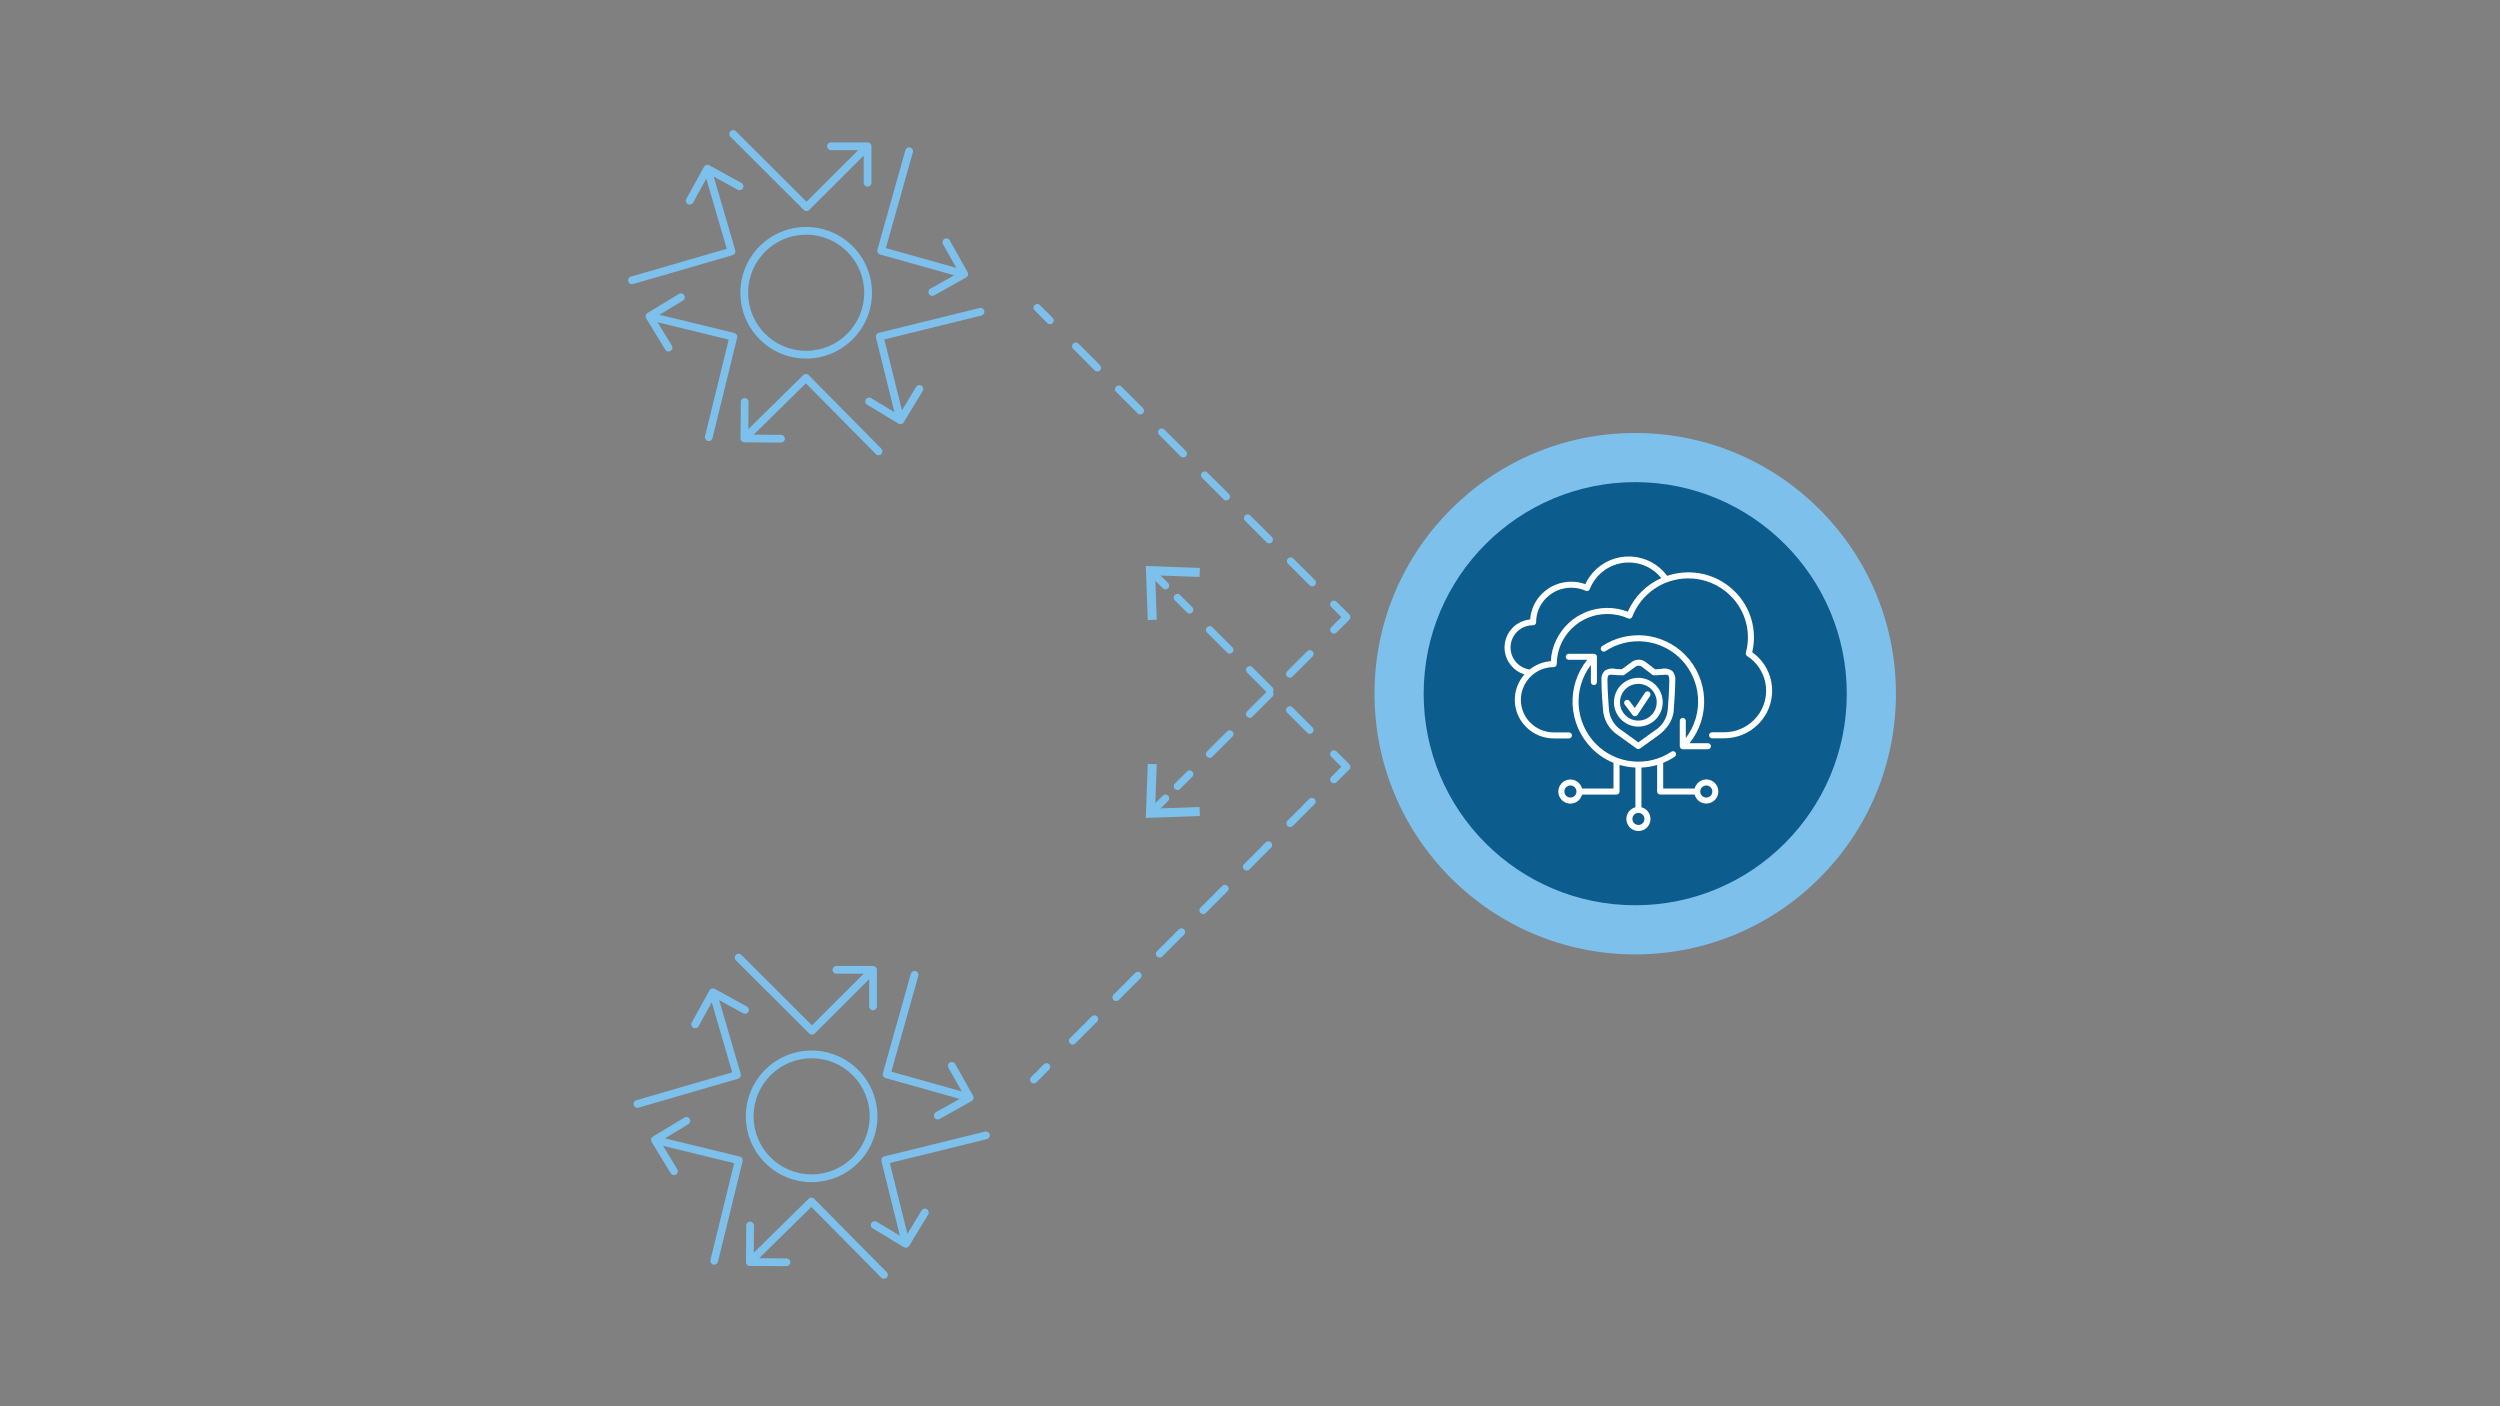 <?xml version="1.0" encoding="UTF-8"?><svg xmlns="http://www.w3.org/2000/svg" viewBox="0 0 1200 675"><rect x="0" y="0" width="1200" height="675" fill="#808080" stroke="none"/><g id="a"><g><g><line x1="497.878" y1="147.706" x2="503.993" y2="153.821" fill="none" stroke="#7cc0eb" stroke-linecap="round" stroke-linejoin="round" stroke-width="3.6"/><line x1="516.382" y1="166.21" x2="634.078" y2="283.906" fill="none" stroke="#7cc0eb" stroke-dasharray="0 0 0 0 0 0 14.586 14.586" stroke-linecap="round" stroke-linejoin="round" stroke-width="3.6"/><polyline points="640.273 290.101 646.388 296.216 640.273 302.331" fill="none" stroke="#7cc0eb" stroke-linecap="round" stroke-linejoin="round" stroke-width="3.6"/><line x1="628.722" y1="313.882" x2="565.194" y2="377.41" fill="none" stroke="#7cc0eb" stroke-dasharray="0 0 0 0 0 0 13.599 13.599" stroke-linecap="round" stroke-linejoin="round" stroke-width="3.6"/><line x1="559.419" y1="383.186" x2="553.304" y2="389.302" fill="none" stroke="#7cc0eb" stroke-linecap="round" stroke-linejoin="round" stroke-width="3.6"/><polygon points="550.929 366.664 555.254 366.818 554.474 388.125 575.784 387.347 575.938 391.673 549.983 392.615 550.929 366.664" fill="#7cc0eb"/></g><g><line x1="496.221" y1="518.237" x2="502.337" y2="512.122" fill="none" stroke="#7cc0eb" stroke-linecap="round" stroke-linejoin="round" stroke-width="3.6"/><line x1="514.876" y1="499.583" x2="634.003" y2="380.456" fill="none" stroke="#7cc0eb" stroke-dasharray="0 0 0 0 0 0 14.763 14.763" stroke-linecap="round" stroke-linejoin="round" stroke-width="3.6"/><polyline points="640.273 374.186 646.388 368.071 640.273 361.955" fill="none" stroke="#7cc0eb" stroke-linecap="round" stroke-linejoin="round" stroke-width="3.6"/><line x1="628.722" y1="350.405" x2="565.194" y2="286.877" fill="none" stroke="#7cc0eb" stroke-dasharray="0 0 0 0 0 0 13.599 13.599" stroke-linecap="round" stroke-linejoin="round" stroke-width="3.6"/><line x1="559.419" y1="281.101" x2="553.304" y2="274.985" fill="none" stroke="#7cc0eb" stroke-linecap="round" stroke-linejoin="round" stroke-width="3.6"/><polygon points="575.94 272.611 575.786 276.937 554.48 276.156 555.258 297.466 550.932 297.62 549.989 271.666 575.94 272.611" fill="#7cc0eb"/></g></g><g id="b"><g id="c"><path d="M385.804,100.76c.726,.725,1.902,.725,2.627,0l26.155-26.088v13.081c0,1.026,.832,1.858,1.858,1.858s1.858-.832,1.858-1.858v-17.622c-.034-1.001-.856-1.796-1.858-1.795h-17.589c-1.026,0-1.858,.832-1.858,1.858s.832,1.858,1.858,1.858h13.103l-24.832,24.772-33.888-33.799c-.714-.737-1.89-.756-2.627-.042-.737,.714-.756,1.89-.042,2.627,.015,.015,.03,.031,.046,.045l35.189,35.103Z" fill="#7cc0eb"/><path d="M386.963,108.935c-17.445,0-31.588,14.142-31.588,31.588s14.142,31.588,31.588,31.588,31.588-14.142,31.588-31.588c-.02-17.437-14.151-31.567-31.588-31.588Zm0,59.459c-15.393,0-27.872-12.479-27.872-27.872s12.479-27.872,27.872-27.872,27.872,12.479,27.872,27.872c-.016,15.386-12.485,27.855-27.872,27.872Z" fill="#7cc0eb"/><path d="M422.423,122.154l35.594,9.989-11.424,6.388c-.896,.502-1.215,1.635-.714,2.531,.502,.896,1.635,1.215,2.531,.714l15.344-8.588c.047-.029,.092-.061,.134-.097,.054-.038,.105-.08,.152-.126,.495-.379,.746-.996,.658-1.613-.027-.206-.092-.404-.19-.587-.009-.033-.02-.065-.033-.097l-8.607-15.311c-.503-.895-1.636-1.213-2.531-.71-.895,.503-1.213,1.636-.71,2.531l6.41,11.398-33.817-9.487,12.962-46.01c.279-.988-.296-2.016-1.284-2.295-.988-.279-2.016,.296-2.295,1.284l-13.453,47.794c-.278,.988,.298,2.014,1.286,2.292h-.015Z" fill="#7cc0eb"/><path d="M470.132,147.863l-48.311,11.892c-.997,.245-1.606,1.251-1.361,2.248v.004l8.868,35.832-11.219-6.775c-.895-.502-2.028-.182-2.529,.713-.479,.855-.211,1.936,.612,2.468l15.062,9.082c.033,0,.067,0,.1,.03,.263,.148,.557,.229,.858,.238,.15,0,.3-.019,.446-.056,.098-.035,.192-.079,.282-.13,.086-.033,.169-.073,.249-.119,.247-.146,.456-.349,.609-.591h0l9.09-15.025c.554-.864,.303-2.013-.561-2.567-.864-.554-2.013-.303-2.567,.561-.017,.027-.033,.054-.049,.081l-6.778,11.201-8.436-34.018,46.527-11.465c1.005-.208,1.651-1.191,1.444-2.196-.208-1.005-1.191-1.651-2.196-1.444-.047,.01-.094,.021-.14,.035Z" fill="#7cc0eb"/><path d="M310.149,152.787l9.131,15.002c.501,.896,1.633,1.216,2.529,.715s1.216-1.633,.715-2.529c-.022-.039-.045-.078-.07-.116l-6.797-11.163,34.119,8.324-11.383,46.419c-.233,.991,.375,1.986,1.364,2.23,.146,.037,.296,.056,.446,.056,.855-.001,1.599-.585,1.802-1.416l11.821-48.229c.117-.478,.04-.984-.216-1.405-.255-.423-.669-.726-1.148-.844l-35.917-8.744,11.193-6.778c.899-.494,1.227-1.624,.733-2.524-.494-.899-1.624-1.227-2.524-.733-.045,.025-.088,.051-.131,.079l-15.036,9.105c-.424,.255-.729,.668-.847,1.148-.056,.244-.065,.496-.026,.743,.037,.233,.119,.456,.242,.658Z" fill="#7cc0eb"/><path d="M388.164,180.056c-.725-.723-1.898-.723-2.624,0l-26.333,25.917,.089-13.074c0-1.026-.832-1.858-1.858-1.858h0c-1.026,0-1.858,.832-1.858,1.858l-.119,17.552h0v.078c.004,.213,.044,.424,.119,.624,.083,.192,.198,.368,.342,.52,.017,.033,.037,.064,.059,.093h0c.173,.176,.381,.315,.609,.409,.234,.049,.468,.097,.702,.145l17.593,.119h0c1.026,0,1.858-.832,1.858-1.858s-.832-1.858-1.858-1.858l-13.103-.089,25.04-24.631,33.65,34.026c.767,.681,1.942,.612,2.623-.155,.618-.696,.626-1.741,.019-2.446l-34.951-35.371Z" fill="#7cc0eb"/><path d="M352.774,121.571c.238-.432,.294-.942,.156-1.416l-10.342-35.412,11.491,6.318c.889,.512,2.025,.206,2.537-.683,.512-.889,.206-2.025-.683-2.537-.023-.013-.047-.026-.071-.039l-15.396-8.458c-.221-.127-.467-.205-.721-.23-.145-.004-.289,.008-.431,.037-.095,.003-.189,.012-.282,.026-.088,.039-.174,.083-.256,.134-.353,.122-.645,.376-.814,.71l-.037,.045-8.473,15.385c-.51,.89-.202,2.026,.688,2.536,.89,.51,2.026,.202,2.536-.688,.011-.019,.021-.037,.031-.056l6.318-11.465,9.811,33.643-46.003,13.352c-.985,.287-1.551,1.319-1.264,2.304,.231,.791,.956,1.336,1.78,1.338,.175,0,.349-.024,.517-.074l47.794-13.869c.477-.139,.878-.463,1.115-.899Z" fill="#7cc0eb"/></g></g><g id="d"><g id="e"><path d="M388.422,496.081c.726,.725,1.902,.725,2.627,0l26.155-26.088v13.081c0,1.026,.832,1.858,1.858,1.858s1.858-.832,1.858-1.858v-17.622c-.034-1.001-.856-1.796-1.858-1.795h-17.589c-1.026,0-1.858,.832-1.858,1.858s.832,1.858,1.858,1.858h13.103l-24.832,24.772-33.888-33.799c-.714-.737-1.89-.756-2.627-.042-.737,.714-.756,1.89-.042,2.627,.015,.015,.03,.031,.046,.045l35.189,35.103Z" fill="#7cc0eb"/><path d="M389.581,504.256c-17.445,0-31.588,14.142-31.588,31.588s14.142,31.588,31.588,31.588,31.588-14.142,31.588-31.588c-.02-17.437-14.151-31.567-31.588-31.588Zm0,59.459c-15.393,0-27.872-12.479-27.872-27.872s12.479-27.872,27.872-27.872,27.872,12.479,27.872,27.872c-.016,15.386-12.485,27.855-27.872,27.872Z" fill="#7cc0eb"/><path d="M425.041,517.475l35.594,9.989-11.424,6.388c-.896,.502-1.215,1.635-.714,2.531,.502,.896,1.635,1.215,2.531,.714l15.344-8.588c.047-.029,.092-.061,.134-.097,.054-.038,.105-.08,.152-.126,.495-.379,.746-.996,.658-1.613-.027-.206-.092-.404-.19-.587-.009-.033-.02-.065-.033-.097l-8.607-15.311c-.503-.895-1.636-1.213-2.531-.71-.895,.503-1.213,1.636-.71,2.531l6.41,11.398-33.817-9.487,12.962-46.01c.279-.988-.296-2.016-1.284-2.295-.988-.279-2.016,.296-2.295,1.284l-13.453,47.794c-.278,.988,.298,2.014,1.286,2.292h-.015Z" fill="#7cc0eb"/><path d="M472.75,543.184l-48.311,11.892c-.997,.245-1.606,1.251-1.361,2.248v.004l8.868,35.832-11.219-6.775c-.895-.502-2.028-.182-2.529,.713-.479,.855-.211,1.936,.612,2.468l15.062,9.082c.033,0,.067,0,.1,.03,.263,.148,.557,.229,.858,.238,.15,0,.3-.019,.446-.056,.098-.035,.192-.079,.282-.13,.086-.033,.169-.073,.249-.119,.247-.146,.456-.349,.609-.591h0l9.09-15.025c.554-.864,.303-2.013-.561-2.567-.864-.554-2.013-.303-2.567,.561-.017,.027-.033,.054-.049,.081l-6.778,11.201-8.436-34.018,46.527-11.465c1.005-.208,1.651-1.191,1.444-2.196-.208-1.005-1.191-1.651-2.196-1.444-.047,.01-.094,.021-.14,.035Z" fill="#7cc0eb"/><path d="M312.767,548.108l9.131,15.002c.501,.896,1.633,1.216,2.529,.715s1.216-1.633,.715-2.529c-.022-.039-.045-.078-.07-.116l-6.797-11.163,34.119,8.324-11.383,46.419c-.233,.991,.375,1.986,1.364,2.23,.146,.037,.296,.056,.446,.056,.855-.001,1.599-.585,1.802-1.416l11.821-48.229c.117-.478,.04-.984-.216-1.405-.255-.423-.669-.726-1.148-.844l-35.917-8.744,11.193-6.778c.899-.494,1.227-1.624,.733-2.524-.494-.899-1.624-1.227-2.524-.733-.045,.025-.088,.051-.131,.079l-15.036,9.105c-.424,.255-.729,.668-.847,1.148-.056,.244-.065,.496-.026,.743,.037,.233,.119,.456,.242,.658Z" fill="#7cc0eb"/><path d="M390.782,575.377c-.725-.723-1.898-.723-2.624,0l-26.333,25.917,.089-13.074c0-1.026-.832-1.858-1.858-1.858h0c-1.026,0-1.858,.832-1.858,1.858l-.119,17.552h0v.078c.004,.213,.044,.424,.119,.624,.083,.192,.198,.368,.342,.52,.017,.033,.037,.064,.059,.093h0c.173,.176,.381,.315,.609,.409,.234,.049,.468,.097,.702,.145l17.593,.119h0c1.026,0,1.858-.832,1.858-1.858s-.832-1.858-1.858-1.858l-13.103-.089,25.04-24.631,33.65,34.026c.767,.681,1.942,.612,2.623-.155,.618-.696,.626-1.741,.019-2.446l-34.951-35.371Z" fill="#7cc0eb"/><path d="M355.392,516.891c.238-.432,.294-.942,.156-1.416l-10.342-35.412,11.491,6.318c.889,.512,2.025,.206,2.537-.683,.512-.889,.206-2.025-.683-2.537-.023-.013-.047-.026-.071-.039l-15.396-8.458c-.221-.127-.467-.205-.721-.23-.145-.004-.289,.008-.431,.037-.095,.003-.189,.012-.282,.026-.088,.039-.174,.083-.256,.134-.353,.122-.645,.376-.814,.71l-.037,.045-8.473,15.385c-.51,.89-.202,2.026,.688,2.536,.89,.51,2.026,.202,2.536-.688,.011-.019,.021-.037,.031-.056l6.318-11.465,9.811,33.643-46.003,13.352c-.985,.287-1.551,1.319-1.264,2.304,.231,.791,.956,1.336,1.78,1.338,.175,0,.349-.024,.517-.074l47.794-13.869c.477-.139,.878-.463,1.115-.899Z" fill="#7cc0eb"/></g></g><g><circle cx="784.905" cy="332.972" r="125.141" fill="#7cc0eb"/><circle cx="784.905" cy="332.972" r="101.545" fill="#0c5c8d"/></g><g id="f"><path d="M808.764,314.224c-10.601-10.664-27.256-12.361-39.789-4.054-.652,.462-.806,1.366-.344,2.018,.443,.625,1.298,.797,1.948,.391,11.382-7.539,26.503-5.999,36.132,3.68,10.16,10.29,11.214,26.482,2.473,38.002v-8.235c0-.8-.648-1.448-1.448-1.448s-1.448,.648-1.448,1.448v12.162h0c.001,.19,.04,.378,.113,.553,.072,.177,.179,.338,.316,.472h0l.023,.014c.266,.26,.624,.406,.996,.405h12.063c.8,0,1.448-.648,1.448-1.448s-.648-1.448-1.448-1.448h-8.829c10.166-12.676,9.217-30.958-2.206-42.514Z" fill="#fff"/><path d="M819.015,374.137c-2.633,.01-4.928,1.794-5.586,4.343h-15.095v-12.335c1.927-.777,3.77-1.747,5.502-2.896,.678-.423,.885-1.317,.461-1.995s-1.317-.885-1.995-.461c-.024,.015-.048,.031-.071,.047-11.38,7.543-26.503,6.005-36.132-3.675-10.16-10.291-11.214-26.484-2.473-38.005v8.235c0,.8,.648,1.448,1.448,1.448s1.448-.648,1.448-1.448v-12.153h0c-.001-.19-.04-.378-.113-.553-.072-.176-.18-.336-.316-.469h-.017c-.133-.123-.287-.221-.455-.29-.088-.026-.178-.043-.269-.052-.094-.03-.191-.05-.29-.058h-12.043c-.8,0-1.448,.648-1.448,1.448s.648,1.448,1.448,1.448h8.829c-10.158,12.675-9.209,30.95,2.206,42.505,2.973,2.993,6.518,5.356,10.424,6.95v12.333h-15.089c-.8-3.097-3.958-4.959-7.055-4.16-3.097,.8-4.959,3.958-4.16,7.055,.8,3.097,3.958,4.959,7.055,4.16,2.04-.527,3.633-2.12,4.16-4.16h16.543c.8,0,1.448-.648,1.448-1.448v-12.787c2.478,.729,5.037,1.15,7.618,1.254v19.079c-3.097,.8-4.959,3.958-4.16,7.055,.8,3.097,3.958,4.959,7.055,4.16s4.959-3.958,4.16-7.055c-.527-2.04-2.12-3.633-4.16-4.16v-19.056c2.551-.111,5.08-.533,7.529-1.257v12.741c0,.8,.648,1.448,1.448,1.448h16.543c.8,3.097,3.958,4.959,7.055,4.16,3.097-.8,4.959-3.958,4.16-7.055-.662-2.565-2.98-4.353-5.629-4.343l.014,.003Zm-65.21,8.687c-1.599,0-2.896-1.296-2.896-2.896s1.296-2.896,2.896-2.896,2.896,1.296,2.896,2.896-1.296,2.896-2.896,2.896Zm35.538,10.262c0,1.599-1.296,2.896-2.896,2.896s-2.896-1.296-2.896-2.896,1.296-2.896,2.896-2.896c1.599,0,2.896,1.296,2.896,2.896h0Zm29.672-10.262c-1.599,0-2.896-1.296-2.896-2.896s1.296-2.896,2.896-2.896,2.896,1.296,2.896,2.896-1.296,2.896-2.896,2.896Z" fill="#fff"/><path d="M802.675,322.033c-1.562-1.065-3.506-1.411-5.34-.95-.466,.038-.956,.081-1.448,.107l-1.465,.058-4.39-3.371c-1.981-1.605-4.803-1.647-6.831-.101l-4.76,3.475-1.491-.061c-.501-.026-.99-.069-1.448-.107-1.834-.462-3.778-.117-5.34,.95-1.117,1.231-1.652,2.882-1.471,4.535,0,5.198,.678,13.401,.704,13.531,.173,5.284,2.971,10.133,7.459,12.926,6.31,4.604,8.687,6.272,8.687,6.272,.495,.342,1.15,.342,1.645,0,0,0,2.441-1.668,8.756-6.278,7.865-5.742,7.5-12.634,7.479-12.709,.029-.347,.707-8.551,.707-13.748,.184-1.648-.345-3.296-1.454-4.529Zm-2.123,18.243c-.262,4.292-2.618,8.181-6.301,10.401-4.219,3.081-6.695,4.839-7.859,5.658-1.158-.825-3.611-2.58-7.818-5.658-3.741-2.262-6.106-6.242-6.304-10.61,0-.081-.695-8.429-.695-13.505,0-1.662,.336-2.218,.536-2.403,.411-.246,.892-.348,1.367-.29,.524,0,1.138,.052,1.769,.104,.498,.041,1.019,.087,1.564,.113l2.027,.087c.328,.014,.65-.089,.909-.29l5.166-3.764c.986-.798,2.402-.775,3.362,.055l4.708,3.617c.287,.243,.651,.377,1.028,.376l2.027-.087h0c.539-.026,1.06-.072,1.558-.113,1.375-.11,2.676-.226,3.136,.197,.2,.185,.536,.741,.536,2.403-.017,5.076-.707,13.424-.715,13.714v-.006Z" fill="#fff"/><path d="M791.59,332.084c-.667-.441-1.565-.259-2.006,.408h0l-4.865,7.358-2.528-3.353c-.479-.64-1.387-.771-2.027-.291-.64,.479-.771,1.387-.291,2.027l.002,.002,3.764,4.989c.273,.365,.703,.579,1.158,.579h.043c.468-.016,.9-.258,1.158-.649l5.994-9.069c.439-.664,.259-1.558-.402-2.001Z" fill="#fff"/><path d="M786.41,325.363c-6.467-.002-11.711,5.24-11.713,11.707-.002,6.467,5.24,11.711,11.707,11.713,6.467,.002,11.711-5.24,11.713-11.707v-.003c-.008-6.463-5.244-11.7-11.707-11.71Zm0,20.524c-4.868,.002-8.816-3.943-8.817-8.811s3.943-8.816,8.811-8.817c4.868-.002,8.816,3.943,8.817,8.811v.003c-.005,4.865-3.947,8.808-8.811,8.814Z" fill="#fff"/><path d="M841.071,313.045c2.489-10.542-.714-21.618-8.444-29.205-5.933-5.87-13.951-9.148-22.296-9.115h-.035c-3.414,.011-6.803,.575-10.036,1.671-2.044-2.759-4.681-5.024-7.717-6.628h0c-3.319-1.739-7.01-2.648-10.757-2.65h-.009c-8.928,.006-17.045,5.177-20.825,13.265-2.166-.773-4.45-1.165-6.75-1.158h-.02c-5.224-.017-10.243,2.034-13.96,5.704-3.371,3.294-5.413,7.712-5.739,12.414-7.429,.667-12.91,7.23-12.243,14.659,.491,5.474,4.251,10.104,9.507,11.709-6.508,7.323-6.126,18.463,.869,25.322,3.528,3.489,8.295,5.436,13.256,5.415h7.222c.8,0,1.448-.648,1.448-1.448s-.648-1.448-1.448-1.448h-7.222c-4.198,.016-8.231-1.633-11.215-4.587-2.977-2.915-4.652-6.907-4.647-11.073,.064-8.678,7.112-15.682,15.79-15.691,.8,0,1.448-.648,1.448-1.448,.085-13.333,10.943-24.084,24.277-24.034h.017c3.448-.008,6.858,.718,10.004,2.128,.73,.326,1.586,0,1.913-.73,.012-.026,.023-.053,.033-.08,4.286-11.084,14.941-18.396,26.825-18.408h.032c7.58-.026,14.862,2.952,20.252,8.282,7.25,7.116,10.088,17.594,7.422,27.396-.164,.607,.081,1.25,.608,1.593,9.198,5.887,11.883,18.116,5.996,27.315-.793,1.239-1.722,2.386-2.77,3.419-3.792,3.766-8.923,5.872-14.267,5.858h-5.791c-.8,0-1.448,.648-1.448,1.448s.648,1.448,1.448,1.448h5.791c6.107,.017,11.971-2.392,16.302-6.698,8.909-8.79,9.007-23.138,.217-32.047-.936-.948-1.953-1.812-3.04-2.582l.003-.014Zm-59.731-19.43c-3.129-1.2-6.453-1.813-9.805-1.807h-.02c-14.395-.039-26.311,11.18-27.138,25.551-3.75,.299-7.324,1.72-10.256,4.077-.112-.067-.233-.117-.359-.151-5.787-1.09-9.594-6.664-8.505-12.451,.96-5.098,5.449-8.765,10.636-8.688,.8,0,1.448-.648,1.448-1.448h0c-.008-4.411,1.767-8.637,4.923-11.719,3.176-3.137,7.466-4.889,11.93-4.873h.017c2.394-.005,4.763,.496,6.95,1.471,.731,.324,1.586-.006,1.91-.738,.011-.024,.021-.049,.03-.073,3.006-7.692,10.419-12.755,18.677-12.758h0c3.277,0,6.505,.795,9.408,2.317h0c2.407,1.281,4.528,3.039,6.234,5.166-7.181,3.184-12.915,8.933-16.079,16.123Z" fill="#fff"/></g></g><g id="g"/></svg>